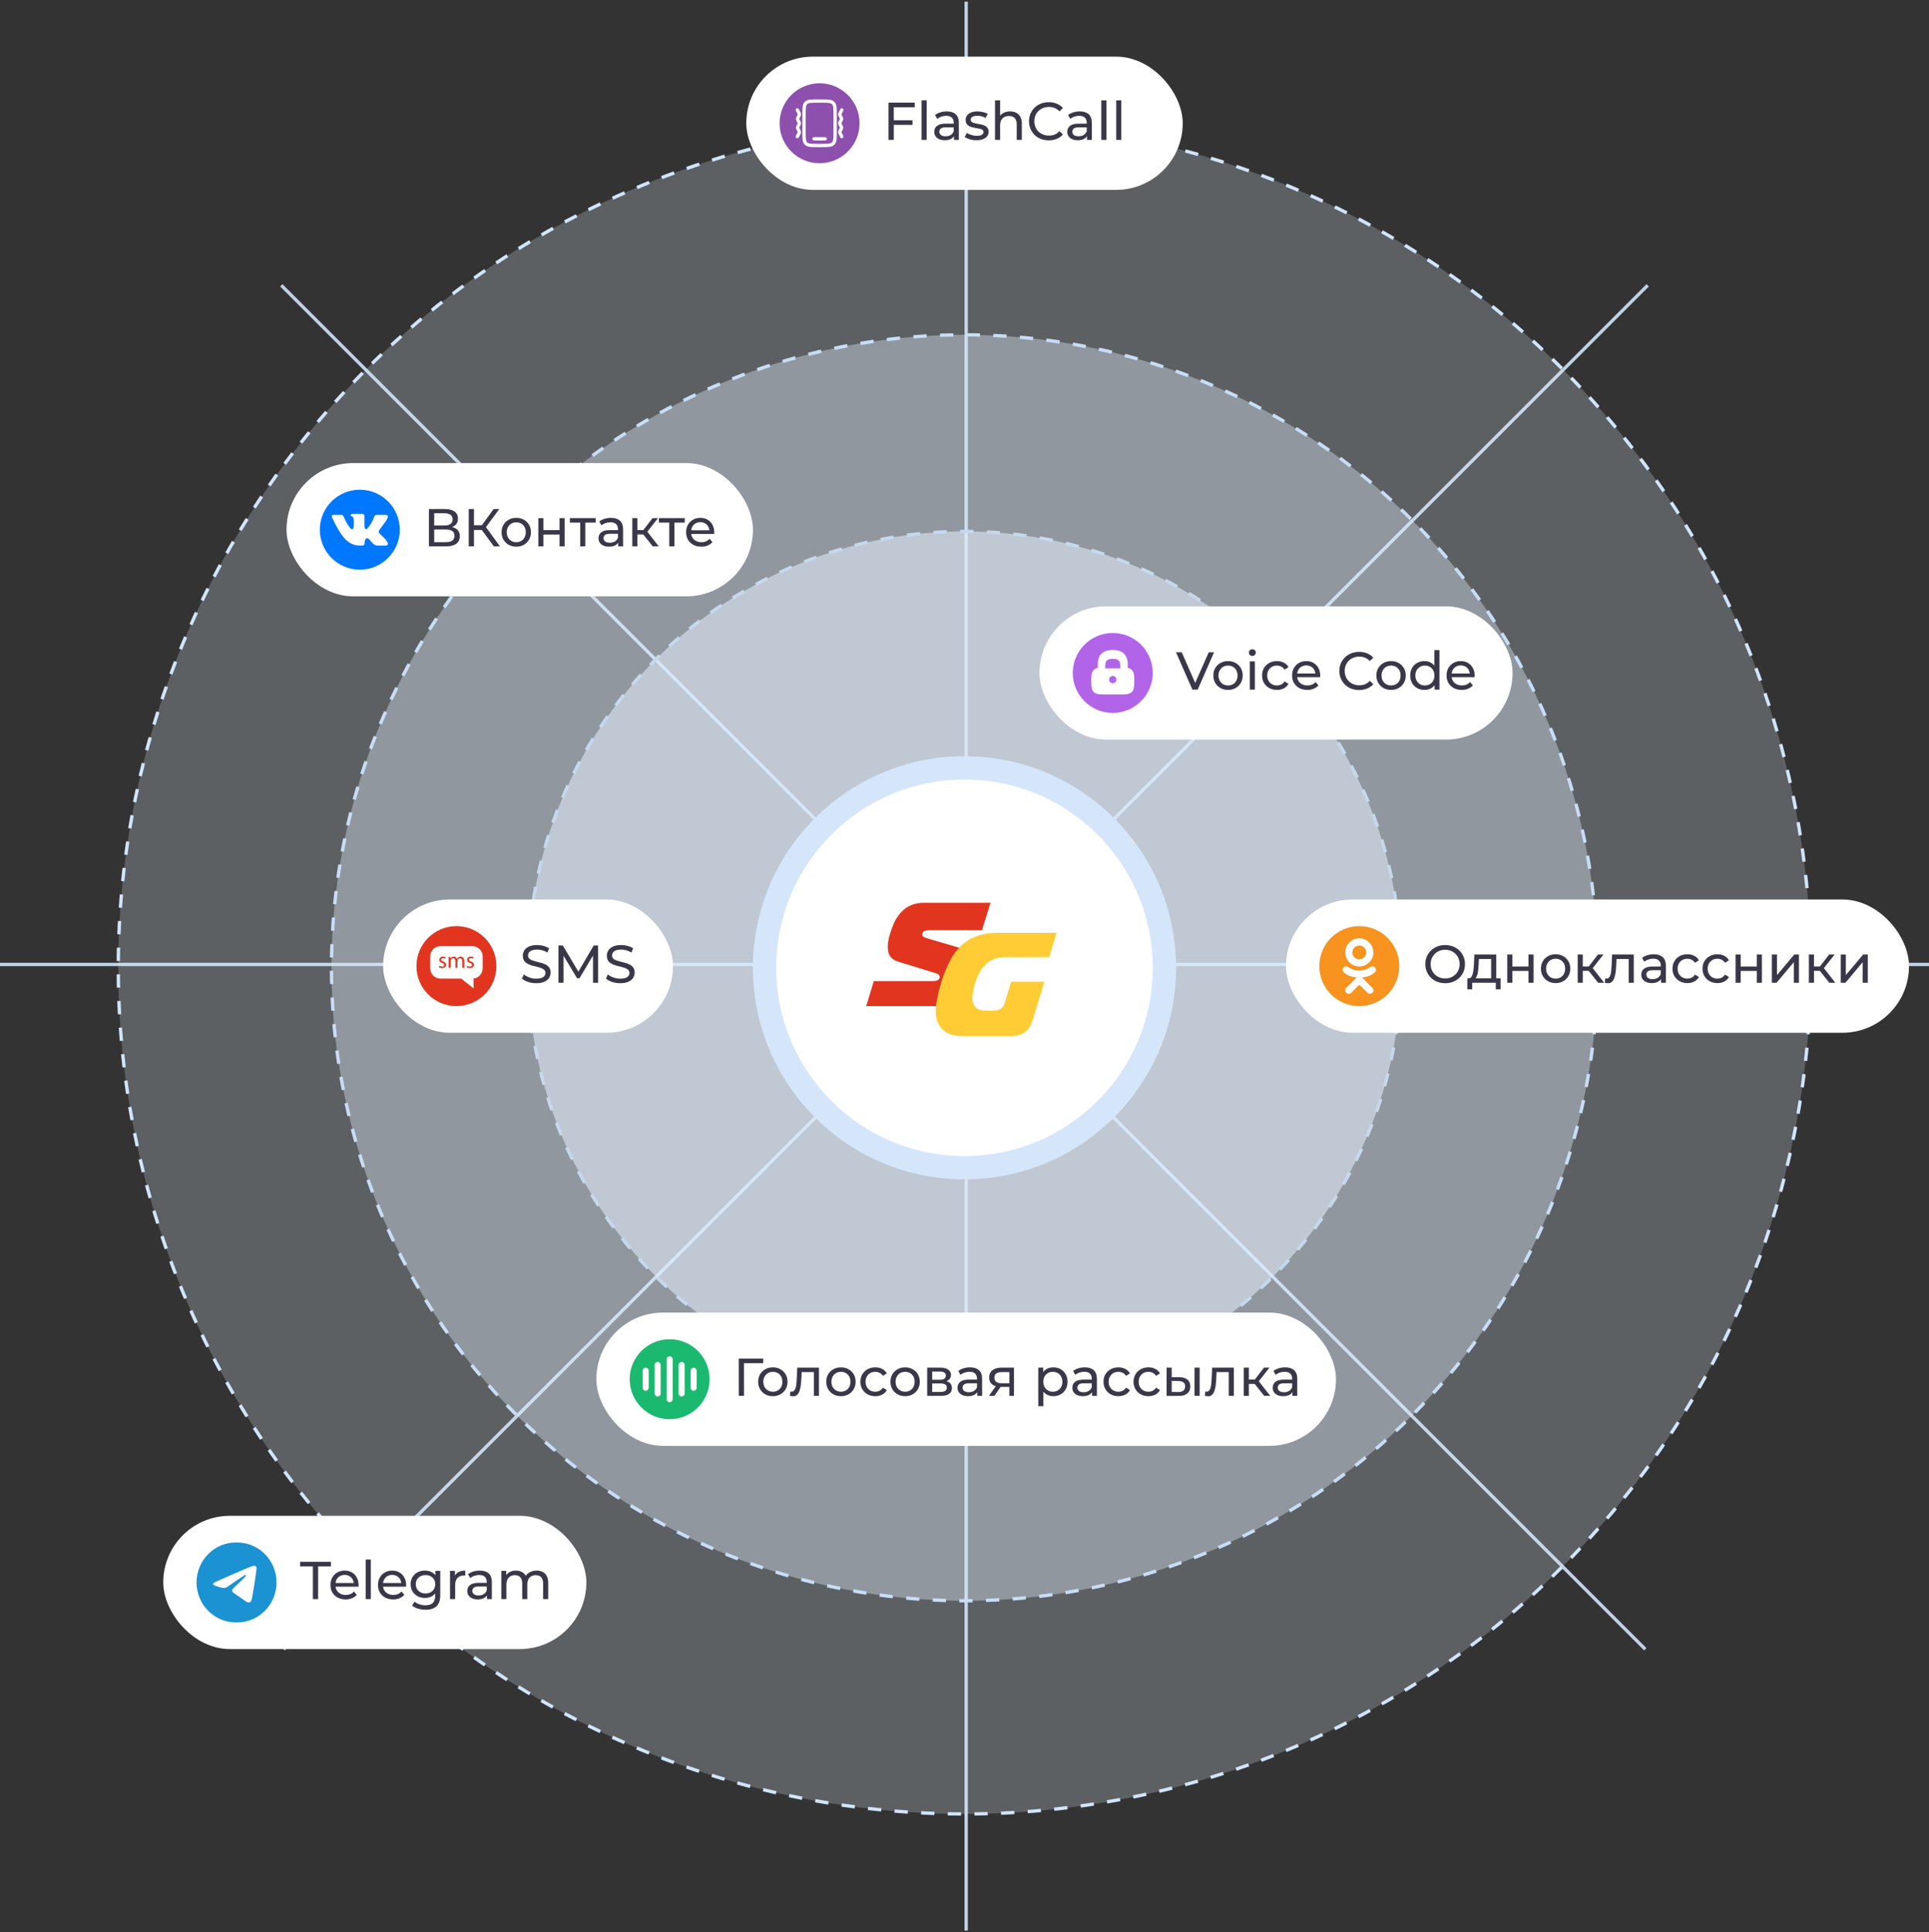 <svg width="579" height="580" viewBox="0 0 579 580" fill="none" xmlns="http://www.w3.org/2000/svg">
<rect x="0" y="0" width="579" height="580" fill="#333333" stroke="none"/>
<line y1="289.5" x2="579" y2="289.5" stroke="#BFD1E7"/>
<line x1="290" y1="0.5" x2="290" y2="579.5" stroke="#BFD1E7"/>
<line x1="494.561" y1="85.646" x2="85.146" y2="495.061" stroke="#BFD1E7"/>
<line x1="493.853" y1="495.061" x2="84.439" y2="85.646" stroke="#BFD1E7"/>
<circle cx="289.5" cy="290.5" r="254" fill="#DDE9F7" fill-opacity="0.25" stroke="#D1E5FD" stroke-dasharray="4 4"/>
<circle cx="289.5" cy="290.5" r="190" fill="#DDE9F7" fill-opacity="0.4" stroke="#C8DDF6" stroke-dasharray="4 4"/>
<circle cx="289.5" cy="290.5" r="131" fill="#DDE9F7" fill-opacity="0.6" stroke="#C7D8EC" stroke-dasharray="4 4"/>
<circle cx="289.5" cy="290.5" r="60" fill="white" stroke="#D6E6FA" stroke-width="7"/>
<path fill-rule="evenodd" clip-rule="evenodd" d="M260 302H281.762C283.822 302 286.07 301.424 287.71 300.15C289.887 298.546 291.158 296.145 291.907 293.608C292.445 291.952 292.91 290.088 292.491 288.363C291.973 286.23 290.39 285.157 288.35 284.609L278.928 281.849C278.372 281.71 277.871 281.517 277.371 281.296C276.871 281.076 276.677 280.717 276.871 280.22C276.871 279.981 277.079 279.654 277.288 279.53C277.982 279.235 278.507 279.226 279.261 279.226L294.742 279.226L297.299 271H277.149C272.826 271 269.97 273.491 268.255 277.239C267.332 279.567 266.241 282.47 266.504 284.996C266.699 286.998 267.777 288.156 269.7 288.695L280.484 292.007C281.319 292.266 282.252 292.483 282.013 293.553C281.702 294.376 280.79 294.492 280.012 294.492L262.279 294.491L260 302Z" fill="#E23520"/>
<path fill-rule="evenodd" clip-rule="evenodd" d="M313.467 294.68H303.504L301.562 301.072C300.722 303.921 297.98 303.335 295.652 303.335C292.429 303.335 291.53 301.044 291.965 298.244C292.264 296.261 292.781 294.426 293.654 292.615C295.193 289.33 297.803 287.326 301.45 287.326L314.931 287.326L317.154 280L299.17 280C296.325 280 293.25 280.654 290.783 282.093C288.492 283.519 286.493 285.768 285.267 288.175C283.218 292.024 281.81 296.651 281.074 300.959C280.574 304.174 280.804 307.425 283.55 309.557C284.76 310.491 286.646 311 289.123 311L303.701 310.999C304.835 310.999 306.175 310.718 307.163 310.151C308.582 309.366 309.432 307.778 309.949 306.304L313.467 294.68Z" fill="#FFCC35"/>
<rect x="179" y="394" width="222" height="40" rx="20" fill="white"/>
<g clip-path="url(#clip0_2527_3396)">
<path d="M201 402C194.376 402 189 407.376 189 414C189 420.624 194.376 426 201 426C207.624 426 213 420.624 213 414C213 407.376 207.624 402 201 402ZM194.7 416.568C194.7 417.06 194.292 417.468 193.8 417.468C193.308 417.468 192.9 417.06 192.9 416.568V411.432C192.9 410.94 193.308 410.532 193.8 410.532C194.292 410.532 194.7 410.94 194.7 411.432V416.568ZM198.3 418.284C198.3 418.776 197.892 419.184 197.4 419.184C196.908 419.184 196.5 418.776 196.5 418.284V409.716C196.5 409.224 196.908 408.816 197.4 408.816C197.892 408.816 198.3 409.224 198.3 409.716V418.284ZM201.9 420C201.9 420.492 201.492 420.9 201 420.9C200.508 420.9 200.1 420.492 200.1 420V408C200.1 407.508 200.508 407.1 201 407.1C201.492 407.1 201.9 407.508 201.9 408V420ZM205.5 418.284C205.5 418.776 205.092 419.184 204.6 419.184C204.108 419.184 203.7 418.776 203.7 418.284V409.716C203.7 409.224 204.108 408.816 204.6 408.816C205.092 408.816 205.5 409.224 205.5 409.716V418.284ZM209.1 416.568C209.1 417.06 208.692 417.468 208.2 417.468C207.708 417.468 207.3 417.06 207.3 416.568V411.432C207.3 410.94 207.708 410.532 208.2 410.532C208.692 410.532 209.1 410.94 209.1 411.432V416.568Z" fill="#1BB96F"/>
</g>
<path d="M221.744 419V407.8H229.088L229.072 409.192H222.928L223.312 408.792L223.328 419H221.744ZM231.979 419.096C231.126 419.096 230.369 418.909 229.707 418.536C229.046 418.163 228.523 417.651 228.139 417C227.755 416.339 227.563 415.592 227.563 414.76C227.563 413.917 227.755 413.171 228.139 412.52C228.523 411.869 229.046 411.363 229.707 411C230.369 410.627 231.126 410.44 231.979 410.44C232.822 410.44 233.574 410.627 234.235 411C234.907 411.363 235.43 411.869 235.803 412.52C236.187 413.16 236.379 413.907 236.379 414.76C236.379 415.603 236.187 416.349 235.803 417C235.43 417.651 234.907 418.163 234.235 418.536C233.574 418.909 232.822 419.096 231.979 419.096ZM231.979 417.752C232.523 417.752 233.009 417.629 233.435 417.384C233.873 417.139 234.214 416.792 234.459 416.344C234.705 415.885 234.827 415.357 234.827 414.76C234.827 414.152 234.705 413.629 234.459 413.192C234.214 412.744 233.873 412.397 233.435 412.152C233.009 411.907 232.523 411.784 231.979 411.784C231.435 411.784 230.95 411.907 230.523 412.152C230.097 412.397 229.755 412.744 229.499 413.192C229.243 413.629 229.115 414.152 229.115 414.76C229.115 415.357 229.243 415.885 229.499 416.344C229.755 416.792 230.097 417.139 230.523 417.384C230.95 417.629 231.435 417.752 231.979 417.752ZM237.127 418.984L237.223 417.688C237.298 417.699 237.367 417.709 237.431 417.72C237.495 417.731 237.554 417.736 237.607 417.736C237.948 417.736 238.215 417.619 238.407 417.384C238.61 417.149 238.759 416.84 238.855 416.456C238.951 416.061 239.02 415.619 239.063 415.128C239.106 414.637 239.138 414.147 239.159 413.656L239.303 410.52H245.815V419H244.279V411.416L244.647 411.864H240.295L240.647 411.4L240.535 413.752C240.503 414.499 240.444 415.197 240.359 415.848C240.274 416.499 240.14 417.069 239.959 417.56C239.788 418.051 239.548 418.435 239.239 418.712C238.94 418.989 238.551 419.128 238.071 419.128C237.932 419.128 237.783 419.112 237.623 419.08C237.474 419.059 237.308 419.027 237.127 418.984ZM252.417 419.096C251.564 419.096 250.806 418.909 250.145 418.536C249.484 418.163 248.961 417.651 248.577 417C248.193 416.339 248.001 415.592 248.001 414.76C248.001 413.917 248.193 413.171 248.577 412.52C248.961 411.869 249.484 411.363 250.145 411C250.806 410.627 251.564 410.44 252.417 410.44C253.26 410.44 254.012 410.627 254.673 411C255.345 411.363 255.868 411.869 256.241 412.52C256.625 413.16 256.817 413.907 256.817 414.76C256.817 415.603 256.625 416.349 256.241 417C255.868 417.651 255.345 418.163 254.673 418.536C254.012 418.909 253.26 419.096 252.417 419.096ZM252.417 417.752C252.961 417.752 253.446 417.629 253.873 417.384C254.31 417.139 254.652 416.792 254.897 416.344C255.142 415.885 255.265 415.357 255.265 414.76C255.265 414.152 255.142 413.629 254.897 413.192C254.652 412.744 254.31 412.397 253.873 412.152C253.446 411.907 252.961 411.784 252.417 411.784C251.873 411.784 251.388 411.907 250.961 412.152C250.534 412.397 250.193 412.744 249.937 413.192C249.681 413.629 249.553 414.152 249.553 414.76C249.553 415.357 249.681 415.885 249.937 416.344C250.193 416.792 250.534 417.139 250.961 417.384C251.388 417.629 251.873 417.752 252.417 417.752ZM262.731 419.096C261.867 419.096 261.094 418.909 260.411 418.536C259.739 418.163 259.211 417.651 258.827 417C258.443 416.349 258.251 415.603 258.251 414.76C258.251 413.917 258.443 413.171 258.827 412.52C259.211 411.869 259.739 411.363 260.411 411C261.094 410.627 261.867 410.44 262.731 410.44C263.499 410.44 264.182 410.595 264.779 410.904C265.387 411.203 265.856 411.651 266.187 412.248L265.019 413C264.742 412.584 264.4 412.28 263.995 412.088C263.6 411.885 263.174 411.784 262.715 411.784C262.16 411.784 261.664 411.907 261.227 412.152C260.79 412.397 260.443 412.744 260.187 413.192C259.931 413.629 259.803 414.152 259.803 414.76C259.803 415.368 259.931 415.896 260.187 416.344C260.443 416.792 260.79 417.139 261.227 417.384C261.664 417.629 262.16 417.752 262.715 417.752C263.174 417.752 263.6 417.656 263.995 417.464C264.4 417.261 264.742 416.952 265.019 416.536L266.187 417.272C265.856 417.859 265.387 418.312 264.779 418.632C264.182 418.941 263.499 419.096 262.731 419.096ZM271.683 419.096C270.829 419.096 270.072 418.909 269.411 418.536C268.749 418.163 268.227 417.651 267.843 417C267.459 416.339 267.267 415.592 267.267 414.76C267.267 413.917 267.459 413.171 267.843 412.52C268.227 411.869 268.749 411.363 269.411 411C270.072 410.627 270.829 410.44 271.683 410.44C272.525 410.44 273.277 410.627 273.939 411C274.611 411.363 275.133 411.869 275.507 412.52C275.891 413.16 276.083 413.907 276.083 414.76C276.083 415.603 275.891 416.349 275.507 417C275.133 417.651 274.611 418.163 273.939 418.536C273.277 418.909 272.525 419.096 271.683 419.096ZM271.683 417.752C272.227 417.752 272.712 417.629 273.139 417.384C273.576 417.139 273.917 416.792 274.163 416.344C274.408 415.885 274.531 415.357 274.531 414.76C274.531 414.152 274.408 413.629 274.163 413.192C273.917 412.744 273.576 412.397 273.139 412.152C272.712 411.907 272.227 411.784 271.683 411.784C271.139 411.784 270.653 411.907 270.227 412.152C269.8 412.397 269.459 412.744 269.203 413.192C268.947 413.629 268.819 414.152 268.819 414.76C268.819 415.357 268.947 415.885 269.203 416.344C269.459 416.792 269.8 417.139 270.227 417.384C270.653 417.629 271.139 417.752 271.683 417.752ZM278.301 419V410.52H282.237C283.229 410.52 284.007 410.712 284.573 411.096C285.149 411.469 285.437 412.003 285.437 412.696C285.437 413.389 285.165 413.928 284.621 414.312C284.087 414.685 283.378 414.872 282.493 414.872L282.733 414.456C283.746 414.456 284.498 414.643 284.989 415.016C285.479 415.389 285.725 415.939 285.725 416.664C285.725 417.4 285.447 417.976 284.892 418.392C284.349 418.797 283.511 419 282.381 419H278.301ZM279.805 417.816H282.269C282.909 417.816 283.389 417.72 283.709 417.528C284.029 417.325 284.189 417.005 284.189 416.568C284.189 416.12 284.039 415.795 283.741 415.592C283.453 415.379 282.994 415.272 282.365 415.272H279.805V417.816ZM279.805 414.168H282.109C282.695 414.168 283.138 414.061 283.437 413.848C283.746 413.624 283.901 413.315 283.901 412.92C283.901 412.515 283.746 412.211 283.437 412.008C283.138 411.805 282.695 411.704 282.109 411.704H279.805V414.168ZM293.329 419V417.208L293.249 416.872V413.816C293.249 413.165 293.057 412.664 292.673 412.312C292.299 411.949 291.734 411.768 290.977 411.768C290.475 411.768 289.985 411.853 289.505 412.024C289.025 412.184 288.619 412.403 288.289 412.68L287.649 411.528C288.086 411.176 288.609 410.909 289.217 410.728C289.835 410.536 290.481 410.44 291.153 410.44C292.315 410.44 293.211 410.723 293.841 411.288C294.47 411.853 294.785 412.717 294.785 413.88V419H293.329ZM290.545 419.096C289.915 419.096 289.361 418.989 288.881 418.776C288.411 418.563 288.049 418.269 287.793 417.896C287.537 417.512 287.409 417.08 287.409 416.6C287.409 416.141 287.515 415.725 287.729 415.352C287.953 414.979 288.31 414.68 288.801 414.456C289.302 414.232 289.974 414.12 290.817 414.12H293.505V415.224H290.881C290.113 415.224 289.595 415.352 289.329 415.608C289.062 415.864 288.929 416.173 288.929 416.536C288.929 416.952 289.094 417.288 289.425 417.544C289.755 417.789 290.214 417.912 290.801 417.912C291.377 417.912 291.878 417.784 292.305 417.528C292.742 417.272 293.057 416.899 293.249 416.408L293.553 417.464C293.35 417.965 292.993 418.365 292.481 418.664C291.969 418.952 291.323 419.096 290.545 419.096ZM302.975 419V416.024L303.215 416.312H300.511C299.38 416.312 298.495 416.072 297.855 415.592C297.225 415.112 296.911 414.413 296.911 413.496C296.911 412.515 297.247 411.773 297.919 411.272C298.601 410.771 299.508 410.52 300.639 410.52H304.351V419H302.975ZM296.831 419L299.135 415.752H300.719L298.479 419H296.831ZM302.975 415.544V411.432L303.215 411.864H300.687C299.983 411.864 299.439 411.997 299.055 412.264C298.671 412.52 298.479 412.947 298.479 413.544C298.479 414.653 299.193 415.208 300.623 415.208H303.215L302.975 415.544ZM316.14 419.096C315.436 419.096 314.791 418.936 314.204 418.616C313.628 418.285 313.164 417.8 312.812 417.16C312.471 416.52 312.3 415.72 312.3 414.76C312.3 413.8 312.466 413 312.796 412.36C313.138 411.72 313.596 411.24 314.172 410.92C314.759 410.6 315.415 410.44 316.14 410.44C316.972 410.44 317.708 410.621 318.348 410.984C318.988 411.347 319.495 411.853 319.868 412.504C320.242 413.144 320.428 413.896 320.428 414.76C320.428 415.624 320.242 416.381 319.868 417.032C319.495 417.683 318.988 418.189 318.348 418.552C317.708 418.915 316.972 419.096 316.14 419.096ZM311.644 422.104V410.52H313.116V412.808L313.02 414.776L313.18 416.744V422.104H311.644ZM316.012 417.752C316.556 417.752 317.042 417.629 317.468 417.384C317.906 417.139 318.247 416.792 318.492 416.344C318.748 415.885 318.876 415.357 318.876 414.76C318.876 414.152 318.748 413.629 318.492 413.192C318.247 412.744 317.906 412.397 317.468 412.152C317.042 411.907 316.556 411.784 316.012 411.784C315.479 411.784 314.994 411.907 314.556 412.152C314.13 412.397 313.788 412.744 313.532 413.192C313.287 413.629 313.164 414.152 313.164 414.76C313.164 415.357 313.287 415.885 313.532 416.344C313.788 416.792 314.13 417.139 314.556 417.384C314.994 417.629 315.479 417.752 316.012 417.752ZM327.782 419V417.208L327.702 416.872V413.816C327.702 413.165 327.51 412.664 327.126 412.312C326.752 411.949 326.187 411.768 325.43 411.768C324.928 411.768 324.438 411.853 323.958 412.024C323.478 412.184 323.072 412.403 322.742 412.68L322.102 411.528C322.539 411.176 323.062 410.909 323.67 410.728C324.288 410.536 324.934 410.44 325.606 410.44C326.768 410.44 327.664 410.723 328.294 411.288C328.923 411.853 329.238 412.717 329.238 413.88V419H327.782ZM324.998 419.096C324.368 419.096 323.814 418.989 323.334 418.776C322.864 418.563 322.502 418.269 322.246 417.896C321.99 417.512 321.862 417.08 321.862 416.6C321.862 416.141 321.968 415.725 322.182 415.352C322.406 414.979 322.763 414.68 323.254 414.456C323.755 414.232 324.427 414.12 325.27 414.12H327.958V415.224H325.334C324.566 415.224 324.048 415.352 323.782 415.608C323.515 415.864 323.382 416.173 323.382 416.536C323.382 416.952 323.547 417.288 323.878 417.544C324.208 417.789 324.667 417.912 325.254 417.912C325.83 417.912 326.331 417.784 326.758 417.528C327.195 417.272 327.51 416.899 327.702 416.408L328.006 417.464C327.803 417.965 327.446 418.365 326.934 418.664C326.422 418.952 325.776 419.096 324.998 419.096ZM335.7 419.096C334.836 419.096 334.062 418.909 333.38 418.536C332.708 418.163 332.18 417.651 331.796 417C331.412 416.349 331.22 415.603 331.22 414.76C331.22 413.917 331.412 413.171 331.796 412.52C332.18 411.869 332.708 411.363 333.38 411C334.062 410.627 334.836 410.44 335.7 410.44C336.468 410.44 337.15 410.595 337.748 410.904C338.356 411.203 338.825 411.651 339.156 412.248L337.988 413C337.71 412.584 337.369 412.28 336.964 412.088C336.569 411.885 336.142 411.784 335.684 411.784C335.129 411.784 334.633 411.907 334.196 412.152C333.758 412.397 333.412 412.744 333.156 413.192C332.9 413.629 332.772 414.152 332.772 414.76C332.772 415.368 332.9 415.896 333.156 416.344C333.412 416.792 333.758 417.139 334.196 417.384C334.633 417.629 335.129 417.752 335.684 417.752C336.142 417.752 336.569 417.656 336.964 417.464C337.369 417.261 337.71 416.952 337.988 416.536L339.156 417.272C338.825 417.859 338.356 418.312 337.748 418.632C337.15 418.941 336.468 419.096 335.7 419.096ZM344.715 419.096C343.851 419.096 343.078 418.909 342.395 418.536C341.723 418.163 341.195 417.651 340.811 417C340.427 416.349 340.235 415.603 340.235 414.76C340.235 413.917 340.427 413.171 340.811 412.52C341.195 411.869 341.723 411.363 342.395 411C343.078 410.627 343.851 410.44 344.715 410.44C345.483 410.44 346.166 410.595 346.763 410.904C347.371 411.203 347.841 411.651 348.171 412.248L347.003 413C346.726 412.584 346.385 412.28 345.979 412.088C345.585 411.885 345.158 411.784 344.699 411.784C344.145 411.784 343.649 411.907 343.211 412.152C342.774 412.397 342.427 412.744 342.171 413.192C341.915 413.629 341.787 414.152 341.787 414.76C341.787 415.368 341.915 415.896 342.171 416.344C342.427 416.792 342.774 417.139 343.211 417.384C343.649 417.629 344.145 417.752 344.699 417.752C345.158 417.752 345.585 417.656 345.979 417.464C346.385 417.261 346.726 416.952 347.003 416.536L348.171 417.272C347.841 417.859 347.371 418.312 346.763 418.632C346.166 418.941 345.483 419.096 344.715 419.096ZM358.544 419V410.52H360.08V419H358.544ZM353.984 413.4C355.061 413.411 355.877 413.656 356.432 414.136C356.997 414.616 357.28 415.293 357.28 416.168C357.28 417.085 356.971 417.795 356.352 418.296C355.744 418.787 354.869 419.027 353.728 419.016L350.16 419V410.52H351.696V413.384L353.984 413.4ZM353.616 417.848C354.299 417.859 354.821 417.72 355.184 417.432C355.547 417.144 355.728 416.717 355.728 416.152C355.728 415.597 355.547 415.192 355.184 414.936C354.832 414.68 354.309 414.547 353.616 414.536L351.696 414.504V417.832L353.616 417.848ZM361.658 418.984L361.754 417.688C361.829 417.699 361.898 417.709 361.962 417.72C362.026 417.731 362.085 417.736 362.138 417.736C362.479 417.736 362.746 417.619 362.938 417.384C363.141 417.149 363.29 416.84 363.386 416.456C363.482 416.061 363.551 415.619 363.594 415.128C363.637 414.637 363.669 414.147 363.69 413.656L363.834 410.52H370.346V419H368.81V411.416L369.178 411.864H364.826L365.178 411.4L365.066 413.752C365.034 414.499 364.975 415.197 364.89 415.848C364.805 416.499 364.671 417.069 364.49 417.56C364.319 418.051 364.079 418.435 363.77 418.712C363.471 418.989 363.082 419.128 362.602 419.128C362.463 419.128 362.314 419.112 362.154 419.08C362.005 419.059 361.839 419.027 361.658 418.984ZM379.46 419L376.18 414.872L377.444 414.104L381.268 419H379.46ZM373.316 419V410.52H374.852V419H373.316ZM374.388 415.416V414.104H377.188V415.416H374.388ZM377.572 414.936L376.148 414.744L379.396 410.52H381.044L377.572 414.936ZM387.922 419V417.208L387.842 416.872V413.816C387.842 413.165 387.65 412.664 387.266 412.312C386.893 411.949 386.328 411.768 385.57 411.768C385.069 411.768 384.578 411.853 384.098 412.024C383.618 412.184 383.213 412.403 382.882 412.68L382.242 411.528C382.68 411.176 383.202 410.909 383.81 410.728C384.429 410.536 385.074 410.44 385.746 410.44C386.909 410.44 387.805 410.723 388.434 411.288C389.064 411.853 389.378 412.717 389.378 413.88V419H387.922ZM385.138 419.096C384.509 419.096 383.954 418.989 383.474 418.776C383.005 418.563 382.642 418.269 382.386 417.896C382.13 417.512 382.002 417.08 382.002 416.6C382.002 416.141 382.109 415.725 382.322 415.352C382.546 414.979 382.904 414.68 383.394 414.456C383.896 414.232 384.568 414.12 385.41 414.12H388.098V415.224H385.474C384.706 415.224 384.189 415.352 383.922 415.608C383.656 415.864 383.522 416.173 383.522 416.536C383.522 416.952 383.688 417.288 384.018 417.544C384.349 417.789 384.808 417.912 385.394 417.912C385.97 417.912 386.472 417.784 386.898 417.528C387.336 417.272 387.65 416.899 387.842 416.408L388.146 417.464C387.944 417.965 387.586 418.365 387.074 418.664C386.562 418.952 385.917 419.096 385.138 419.096Z" fill="#3A3848"/>
<rect x="386" y="270" width="187" height="40" rx="20" fill="white"/>
<path d="M433.784 295.128C432.931 295.128 432.136 294.984 431.4 294.696C430.675 294.408 430.045 294.008 429.512 293.496C428.979 292.973 428.563 292.365 428.264 291.672C427.965 290.979 427.816 290.221 427.816 289.4C427.816 288.579 427.965 287.821 428.264 287.128C428.563 286.435 428.979 285.832 429.512 285.32C430.045 284.797 430.675 284.392 431.4 284.104C432.125 283.816 432.92 283.672 433.784 283.672C434.637 283.672 435.421 283.816 436.136 284.104C436.861 284.381 437.491 284.781 438.024 285.304C438.568 285.816 438.984 286.419 439.272 287.112C439.571 287.805 439.72 288.568 439.72 289.4C439.72 290.232 439.571 290.995 439.272 291.688C438.984 292.381 438.568 292.989 438.024 293.512C437.491 294.024 436.861 294.424 436.136 294.712C435.421 294.989 434.637 295.128 433.784 295.128ZM433.784 293.704C434.403 293.704 434.973 293.597 435.496 293.384C436.029 293.171 436.488 292.872 436.872 292.488C437.267 292.093 437.571 291.635 437.784 291.112C438.008 290.589 438.12 290.019 438.12 289.4C438.12 288.781 438.008 288.211 437.784 287.688C437.571 287.165 437.267 286.712 436.872 286.328C436.488 285.933 436.029 285.629 435.496 285.416C434.973 285.203 434.403 285.096 433.784 285.096C433.155 285.096 432.573 285.203 432.04 285.416C431.517 285.629 431.059 285.933 430.664 286.328C430.269 286.712 429.96 287.165 429.736 287.688C429.523 288.211 429.416 288.781 429.416 289.4C429.416 290.019 429.523 290.589 429.736 291.112C429.96 291.635 430.269 292.093 430.664 292.488C431.059 292.872 431.517 293.171 432.04 293.384C432.573 293.597 433.155 293.704 433.784 293.704ZM447.577 294.28V287.864H443.897L443.817 289.496C443.796 290.029 443.758 290.547 443.705 291.048C443.662 291.539 443.588 291.992 443.481 292.408C443.385 292.824 443.241 293.165 443.049 293.432C442.857 293.699 442.601 293.864 442.281 293.928L440.761 293.656C441.092 293.667 441.358 293.56 441.561 293.336C441.764 293.101 441.918 292.781 442.025 292.376C442.142 291.971 442.228 291.512 442.281 291C442.334 290.477 442.377 289.939 442.409 289.384L442.537 286.52H449.113V294.28H447.577ZM440.425 296.968V293.656H450.409V296.968H448.969V295H441.881V296.968H440.425ZM452.41 295V286.52H453.946V290.12H458.778V286.52H460.314V295H458.778V291.448H453.946V295H452.41ZM466.933 295.096C466.079 295.096 465.322 294.909 464.661 294.536C463.999 294.163 463.477 293.651 463.093 293C462.709 292.339 462.517 291.592 462.517 290.76C462.517 289.917 462.709 289.171 463.093 288.52C463.477 287.869 463.999 287.363 464.661 287C465.322 286.627 466.079 286.44 466.933 286.44C467.775 286.44 468.527 286.627 469.189 287C469.861 287.363 470.383 287.869 470.757 288.52C471.141 289.16 471.333 289.907 471.333 290.76C471.333 291.603 471.141 292.349 470.757 293C470.383 293.651 469.861 294.163 469.189 294.536C468.527 294.909 467.775 295.096 466.933 295.096ZM466.933 293.752C467.477 293.752 467.962 293.629 468.389 293.384C468.826 293.139 469.167 292.792 469.413 292.344C469.658 291.885 469.781 291.357 469.781 290.76C469.781 290.152 469.658 289.629 469.413 289.192C469.167 288.744 468.826 288.397 468.389 288.152C467.962 287.907 467.477 287.784 466.933 287.784C466.389 287.784 465.903 287.907 465.477 288.152C465.05 288.397 464.709 288.744 464.453 289.192C464.197 289.629 464.069 290.152 464.069 290.76C464.069 291.357 464.197 291.885 464.453 292.344C464.709 292.792 465.05 293.139 465.477 293.384C465.903 293.629 466.389 293.752 466.933 293.752ZM479.695 295L476.415 290.872L477.679 290.104L481.503 295H479.695ZM473.551 295V286.52H475.087V295H473.551ZM474.623 291.416V290.104H477.423V291.416H474.623ZM477.807 290.936L476.383 290.744L479.631 286.52H481.279L477.807 290.936ZM481.705 294.984L481.801 293.688C481.876 293.699 481.945 293.709 482.009 293.72C482.073 293.731 482.132 293.736 482.185 293.736C482.526 293.736 482.793 293.619 482.985 293.384C483.188 293.149 483.337 292.84 483.433 292.456C483.529 292.061 483.598 291.619 483.641 291.128C483.684 290.637 483.716 290.147 483.737 289.656L483.881 286.52H490.393V295H488.857V287.416L489.225 287.864H484.873L485.225 287.4L485.113 289.752C485.081 290.499 485.022 291.197 484.937 291.848C484.852 292.499 484.718 293.069 484.537 293.56C484.366 294.051 484.126 294.435 483.817 294.712C483.518 294.989 483.129 295.128 482.649 295.128C482.51 295.128 482.361 295.112 482.201 295.08C482.052 295.059 481.886 295.027 481.705 294.984ZM498.563 295V293.208L498.483 292.872V289.816C498.483 289.165 498.291 288.664 497.907 288.312C497.534 287.949 496.968 287.768 496.211 287.768C495.71 287.768 495.219 287.853 494.739 288.024C494.259 288.184 493.854 288.403 493.523 288.68L492.883 287.528C493.32 287.176 493.843 286.909 494.451 286.728C495.07 286.536 495.715 286.44 496.387 286.44C497.55 286.44 498.446 286.723 499.075 287.288C499.704 287.853 500.019 288.717 500.019 289.88V295H498.563ZM495.779 295.096C495.15 295.096 494.595 294.989 494.115 294.776C493.646 294.563 493.283 294.269 493.027 293.896C492.771 293.512 492.643 293.08 492.643 292.6C492.643 292.141 492.75 291.725 492.963 291.352C493.187 290.979 493.544 290.68 494.035 290.456C494.536 290.232 495.208 290.12 496.051 290.12H498.739V291.224H496.115C495.347 291.224 494.83 291.352 494.563 291.608C494.296 291.864 494.163 292.173 494.163 292.536C494.163 292.952 494.328 293.288 494.659 293.544C494.99 293.789 495.448 293.912 496.035 293.912C496.611 293.912 497.112 293.784 497.539 293.528C497.976 293.272 498.291 292.899 498.483 292.408L498.787 293.464C498.584 293.965 498.227 294.365 497.715 294.664C497.203 294.952 496.558 295.096 495.779 295.096ZM506.481 295.096C505.617 295.096 504.844 294.909 504.161 294.536C503.489 294.163 502.961 293.651 502.577 293C502.193 292.349 502.001 291.603 502.001 290.76C502.001 289.917 502.193 289.171 502.577 288.52C502.961 287.869 503.489 287.363 504.161 287C504.844 286.627 505.617 286.44 506.481 286.44C507.249 286.44 507.932 286.595 508.529 286.904C509.137 287.203 509.606 287.651 509.937 288.248L508.769 289C508.492 288.584 508.15 288.28 507.745 288.088C507.35 287.885 506.924 287.784 506.465 287.784C505.91 287.784 505.414 287.907 504.977 288.152C504.54 288.397 504.193 288.744 503.937 289.192C503.681 289.629 503.553 290.152 503.553 290.76C503.553 291.368 503.681 291.896 503.937 292.344C504.193 292.792 504.54 293.139 504.977 293.384C505.414 293.629 505.91 293.752 506.465 293.752C506.924 293.752 507.35 293.656 507.745 293.464C508.15 293.261 508.492 292.952 508.769 292.536L509.937 293.272C509.606 293.859 509.137 294.312 508.529 294.632C507.932 294.941 507.249 295.096 506.481 295.096ZM515.497 295.096C514.633 295.096 513.859 294.909 513.177 294.536C512.505 294.163 511.977 293.651 511.593 293C511.209 292.349 511.017 291.603 511.017 290.76C511.017 289.917 511.209 289.171 511.593 288.52C511.977 287.869 512.505 287.363 513.177 287C513.859 286.627 514.633 286.44 515.497 286.44C516.265 286.44 516.947 286.595 517.545 286.904C518.153 287.203 518.622 287.651 518.953 288.248L517.785 289C517.507 288.584 517.166 288.28 516.761 288.088C516.366 287.885 515.939 287.784 515.481 287.784C514.926 287.784 514.43 287.907 513.993 288.152C513.555 288.397 513.209 288.744 512.953 289.192C512.697 289.629 512.569 290.152 512.569 290.76C512.569 291.368 512.697 291.896 512.953 292.344C513.209 292.792 513.555 293.139 513.993 293.384C514.43 293.629 514.926 293.752 515.481 293.752C515.939 293.752 516.366 293.656 516.761 293.464C517.166 293.261 517.507 292.952 517.785 292.536L518.953 293.272C518.622 293.859 518.153 294.312 517.545 294.632C516.947 294.941 516.265 295.096 515.497 295.096ZM520.941 295V286.52H522.477V290.12H527.309V286.52H528.845V295H527.309V291.448H522.477V295H520.941ZM531.832 295V286.52H533.368V292.696L538.568 286.52H539.96V295H538.424V288.824L533.24 295H531.832ZM549.085 295L545.805 290.872L547.069 290.104L550.893 295H549.085ZM542.941 295V286.52H544.477V295H542.941ZM544.013 291.416V290.104H546.813V291.416H544.013ZM547.197 290.936L545.773 290.744L549.021 286.52H550.669L547.197 290.936ZM552.504 295V286.52H554.04V292.696L559.24 286.52H560.632V295H559.096V288.824L553.912 295H552.504Z" fill="#3A3848"/>
<g clip-path="url(#clip1_2527_3396)">
<path d="M408.011 287.945C409.157 287.941 410.069 287.021 410.065 285.873C410.061 284.724 409.146 283.81 408 283.809C406.844 283.807 405.921 284.738 405.93 285.898C405.938 287.042 406.861 287.95 408.011 287.945Z" fill="#F7931E"/>
<path d="M408 278C401.373 278 396 283.373 396 290C396 296.627 401.373 302 408 302C414.627 302 420 296.627 420 290C420 283.373 414.627 278 408 278ZM408.017 281.649C410.355 281.656 412.231 283.568 412.219 285.931C412.207 288.239 410.3 290.11 407.967 290.103C405.657 290.095 403.763 288.18 403.776 285.867C403.79 283.528 405.685 281.643 408.017 281.649ZM412.751 291.763C412.235 292.294 411.612 292.678 410.921 292.946C410.268 293.199 409.553 293.326 408.844 293.411C408.951 293.528 409.002 293.585 409.069 293.652C410.03 294.618 410.996 295.58 411.954 296.549C412.281 296.88 412.349 297.289 412.169 297.673C411.973 298.093 411.533 298.369 411.101 298.339C410.827 298.32 410.614 298.185 410.425 297.994C409.699 297.264 408.96 296.546 408.249 295.802C408.041 295.586 407.942 295.627 407.759 295.815C407.029 296.567 406.287 297.307 405.541 298.043C405.206 298.373 404.807 298.433 404.419 298.244C404.005 298.044 403.743 297.622 403.763 297.198C403.777 296.911 403.918 296.692 404.115 296.496C405.067 295.546 406.016 294.593 406.965 293.641C407.028 293.578 407.086 293.511 407.178 293.413C405.883 293.277 404.716 292.959 403.716 292.177C403.592 292.08 403.464 291.986 403.351 291.877C402.913 291.457 402.87 290.975 403.215 290.48C403.512 290.056 404.009 289.942 404.526 290.186C404.626 290.233 404.721 290.292 404.812 290.355C406.675 291.635 409.234 291.67 411.104 290.412C411.289 290.271 411.487 290.155 411.717 290.096C412.162 289.981 412.579 290.145 412.818 290.536C413.092 290.982 413.088 291.417 412.751 291.763Z" fill="#F7931E"/>
</g>
<rect x="312" y="182" width="142" height="40" rx="20" fill="white"/>
<path d="M357.912 207L352.984 195.8H354.712L359.24 206.136H358.248L362.808 195.8H364.408L359.496 207H357.912ZM368.604 207.096C367.75 207.096 366.993 206.909 366.332 206.536C365.67 206.163 365.148 205.651 364.764 205C364.38 204.339 364.188 203.592 364.188 202.76C364.188 201.917 364.38 201.171 364.764 200.52C365.148 199.869 365.67 199.363 366.332 199C366.993 198.627 367.75 198.44 368.604 198.44C369.446 198.44 370.198 198.627 370.86 199C371.532 199.363 372.054 199.869 372.428 200.52C372.812 201.16 373.004 201.907 373.004 202.76C373.004 203.603 372.812 204.349 372.428 205C372.054 205.651 371.532 206.163 370.86 206.536C370.198 206.909 369.446 207.096 368.604 207.096ZM368.604 205.752C369.148 205.752 369.633 205.629 370.06 205.384C370.497 205.139 370.838 204.792 371.084 204.344C371.329 203.885 371.452 203.357 371.452 202.76C371.452 202.152 371.329 201.629 371.084 201.192C370.838 200.744 370.497 200.397 370.06 200.152C369.633 199.907 369.148 199.784 368.604 199.784C368.06 199.784 367.574 199.907 367.148 200.152C366.721 200.397 366.38 200.744 366.124 201.192C365.868 201.629 365.74 202.152 365.74 202.76C365.74 203.357 365.868 203.885 366.124 204.344C366.38 204.792 366.721 205.139 367.148 205.384C367.574 205.629 368.06 205.752 368.604 205.752ZM375.128 207V198.52H376.664V207H375.128ZM375.896 196.888C375.597 196.888 375.347 196.792 375.144 196.6C374.952 196.408 374.856 196.173 374.856 195.896C374.856 195.608 374.952 195.368 375.144 195.176C375.347 194.984 375.597 194.888 375.896 194.888C376.195 194.888 376.44 194.984 376.632 195.176C376.835 195.357 376.936 195.587 376.936 195.864C376.936 196.152 376.84 196.397 376.648 196.6C376.456 196.792 376.205 196.888 375.896 196.888ZM383.293 207.096C382.429 207.096 381.655 206.909 380.973 206.536C380.301 206.163 379.773 205.651 379.389 205C379.005 204.349 378.813 203.603 378.813 202.76C378.813 201.917 379.005 201.171 379.389 200.52C379.773 199.869 380.301 199.363 380.973 199C381.655 198.627 382.429 198.44 383.293 198.44C384.061 198.44 384.743 198.595 385.341 198.904C385.949 199.203 386.418 199.651 386.749 200.248L385.581 201C385.303 200.584 384.962 200.28 384.557 200.088C384.162 199.885 383.735 199.784 383.277 199.784C382.722 199.784 382.226 199.907 381.789 200.152C381.351 200.397 381.005 200.744 380.749 201.192C380.493 201.629 380.365 202.152 380.365 202.76C380.365 203.368 380.493 203.896 380.749 204.344C381.005 204.792 381.351 205.139 381.789 205.384C382.226 205.629 382.722 205.752 383.277 205.752C383.735 205.752 384.162 205.656 384.557 205.464C384.962 205.261 385.303 204.952 385.581 204.536L386.749 205.272C386.418 205.859 385.949 206.312 385.341 206.632C384.743 206.941 384.061 207.096 383.293 207.096ZM392.388 207.096C391.482 207.096 390.682 206.909 389.988 206.536C389.306 206.163 388.772 205.651 388.388 205C388.015 204.349 387.828 203.603 387.828 202.76C387.828 201.917 388.01 201.171 388.372 200.52C388.746 199.869 389.252 199.363 389.892 199C390.543 198.627 391.274 198.44 392.084 198.44C392.906 198.44 393.631 198.621 394.26 198.984C394.89 199.347 395.38 199.859 395.732 200.52C396.095 201.171 396.276 201.933 396.276 202.808C396.276 202.872 396.271 202.947 396.26 203.032C396.26 203.117 396.255 203.197 396.244 203.272H389.028V202.168H395.444L394.82 202.552C394.831 202.008 394.719 201.523 394.484 201.096C394.25 200.669 393.924 200.339 393.508 200.104C393.103 199.859 392.628 199.736 392.084 199.736C391.551 199.736 391.076 199.859 390.66 200.104C390.244 200.339 389.919 200.675 389.684 201.112C389.45 201.539 389.332 202.029 389.332 202.584V202.84C389.332 203.405 389.46 203.912 389.716 204.36C389.983 204.797 390.351 205.139 390.82 205.384C391.29 205.629 391.828 205.752 392.436 205.752C392.938 205.752 393.391 205.667 393.796 205.496C394.212 205.325 394.575 205.069 394.884 204.728L395.732 205.72C395.348 206.168 394.868 206.509 394.292 206.744C393.727 206.979 393.092 207.096 392.388 207.096ZM407.938 207.128C407.085 207.128 406.295 206.989 405.57 206.712C404.855 206.424 404.231 206.024 403.698 205.512C403.175 204.989 402.765 204.381 402.466 203.688C402.167 202.995 402.018 202.232 402.018 201.4C402.018 200.568 402.167 199.805 402.466 199.112C402.765 198.419 403.181 197.816 403.714 197.304C404.247 196.781 404.871 196.381 405.586 196.104C406.311 195.816 407.101 195.672 407.954 195.672C408.818 195.672 409.613 195.821 410.338 196.12C411.074 196.408 411.698 196.84 412.21 197.416L411.17 198.424C410.743 197.976 410.263 197.645 409.73 197.432C409.197 197.208 408.626 197.096 408.018 197.096C407.389 197.096 406.802 197.203 406.258 197.416C405.725 197.629 405.261 197.928 404.866 198.312C404.471 198.696 404.162 199.155 403.938 199.688C403.725 200.211 403.618 200.781 403.618 201.4C403.618 202.019 403.725 202.595 403.938 203.128C404.162 203.651 404.471 204.104 404.866 204.488C405.261 204.872 405.725 205.171 406.258 205.384C406.802 205.597 407.389 205.704 408.018 205.704C408.626 205.704 409.197 205.597 409.73 205.384C410.263 205.16 410.743 204.819 411.17 204.36L412.21 205.368C411.698 205.944 411.074 206.381 410.338 206.68C409.613 206.979 408.813 207.128 407.938 207.128ZM417.541 207.096C416.688 207.096 415.93 206.909 415.269 206.536C414.608 206.163 414.085 205.651 413.701 205C413.317 204.339 413.125 203.592 413.125 202.76C413.125 201.917 413.317 201.171 413.701 200.52C414.085 199.869 414.608 199.363 415.269 199C415.93 198.627 416.688 198.44 417.541 198.44C418.384 198.44 419.136 198.627 419.797 199C420.469 199.363 420.992 199.869 421.365 200.52C421.749 201.16 421.941 201.907 421.941 202.76C421.941 203.603 421.749 204.349 421.365 205C420.992 205.651 420.469 206.163 419.797 206.536C419.136 206.909 418.384 207.096 417.541 207.096ZM417.541 205.752C418.085 205.752 418.57 205.629 418.997 205.384C419.434 205.139 419.776 204.792 420.021 204.344C420.266 203.885 420.389 203.357 420.389 202.76C420.389 202.152 420.266 201.629 420.021 201.192C419.776 200.744 419.434 200.397 418.997 200.152C418.57 199.907 418.085 199.784 417.541 199.784C416.997 199.784 416.512 199.907 416.085 200.152C415.658 200.397 415.317 200.744 415.061 201.192C414.805 201.629 414.677 202.152 414.677 202.76C414.677 203.357 414.805 203.885 415.061 204.344C415.317 204.792 415.658 205.139 416.085 205.384C416.512 205.629 416.997 205.752 417.541 205.752ZM427.569 207.096C426.748 207.096 426.012 206.915 425.361 206.552C424.721 206.189 424.215 205.683 423.841 205.032C423.468 204.381 423.281 203.624 423.281 202.76C423.281 201.896 423.468 201.144 423.841 200.504C424.215 199.853 424.721 199.347 425.361 198.984C426.012 198.621 426.748 198.44 427.569 198.44C428.284 198.44 428.929 198.6 429.505 198.92C430.081 199.24 430.54 199.72 430.881 200.36C431.233 201 431.409 201.8 431.409 202.76C431.409 203.72 431.239 204.52 430.897 205.16C430.567 205.8 430.113 206.285 429.537 206.616C428.961 206.936 428.305 207.096 427.569 207.096ZM427.697 205.752C428.231 205.752 428.711 205.629 429.137 205.384C429.575 205.139 429.916 204.792 430.161 204.344C430.417 203.885 430.545 203.357 430.545 202.76C430.545 202.152 430.417 201.629 430.161 201.192C429.916 200.744 429.575 200.397 429.137 200.152C428.711 199.907 428.231 199.784 427.697 199.784C427.153 199.784 426.668 199.907 426.241 200.152C425.815 200.397 425.473 200.744 425.217 201.192C424.961 201.629 424.833 202.152 424.833 202.76C424.833 203.357 424.961 203.885 425.217 204.344C425.473 204.792 425.815 205.139 426.241 205.384C426.668 205.629 427.153 205.752 427.697 205.752ZM430.593 207V204.712L430.689 202.744L430.529 200.776V195.128H432.065V207H430.593ZM438.748 207.096C437.841 207.096 437.041 206.909 436.348 206.536C435.665 206.163 435.132 205.651 434.748 205C434.374 204.349 434.188 203.603 434.188 202.76C434.188 201.917 434.369 201.171 434.732 200.52C435.105 199.869 435.612 199.363 436.252 199C436.902 198.627 437.633 198.44 438.444 198.44C439.265 198.44 439.99 198.621 440.62 198.984C441.249 199.347 441.74 199.859 442.092 200.52C442.454 201.171 442.636 201.933 442.636 202.808C442.636 202.872 442.63 202.947 442.62 203.032C442.62 203.117 442.614 203.197 442.604 203.272H435.388V202.168H441.804L441.18 202.552C441.19 202.008 441.078 201.523 440.844 201.096C440.609 200.669 440.284 200.339 439.868 200.104C439.462 199.859 438.988 199.736 438.444 199.736C437.91 199.736 437.436 199.859 437.02 200.104C436.604 200.339 436.278 200.675 436.044 201.112C435.809 201.539 435.692 202.029 435.692 202.584V202.84C435.692 203.405 435.82 203.912 436.076 204.36C436.342 204.797 436.71 205.139 437.18 205.384C437.649 205.629 438.188 205.752 438.796 205.752C439.297 205.752 439.75 205.667 440.156 205.496C440.572 205.325 440.934 205.069 441.244 204.728L442.092 205.72C441.708 206.168 441.228 206.509 440.652 206.744C440.086 206.979 439.452 207.096 438.748 207.096Z" fill="#3A3848"/>
<g clip-path="url(#clip2_2527_3396)">
<path d="M334 197.75C332.11 197.75 331.75 198.54 331.75 200V200.62H336.25V200C336.25 198.54 335.89 197.75 334 197.75Z" fill="#B264E9"/>
<path d="M333.998 205.098C334.606 205.098 335.098 204.606 335.098 203.998C335.098 203.391 334.606 202.898 333.998 202.898C333.391 202.898 332.898 203.391 332.898 203.998C332.898 204.606 333.391 205.098 333.998 205.098Z" fill="#B264E9"/>
<path d="M334 190C327.376 190 322 195.376 322 202C322 208.624 327.376 214 334 214C340.624 214 346 208.624 346 202C346 195.376 340.624 190 334 190ZM340.456 205C340.456 207.64 339.64 208.456 337 208.456H331C328.36 208.456 327.544 207.64 327.544 205V203.8C327.544 201.748 328.036 200.8 329.5 200.476V199.6C329.5 198.484 329.5 195.1 334 195.1C338.5 195.1 338.5 198.484 338.5 199.6V200.476C339.964 200.8 340.456 201.748 340.456 203.8V205Z" fill="#B264E9"/>
</g>
<rect x="86" y="139" width="140" height="40" rx="20" fill="white"/>
<path d="M128.744 164V152.8H133.56C134.776 152.8 135.731 153.045 136.424 153.536C137.117 154.027 137.464 154.741 137.464 155.68C137.464 156.597 137.133 157.301 136.472 157.792C135.811 158.272 134.941 158.512 133.864 158.512L134.152 158.032C135.4 158.032 136.355 158.283 137.016 158.784C137.688 159.275 138.024 159.995 138.024 160.944C138.024 161.904 137.672 162.656 136.968 163.2C136.275 163.733 135.24 164 133.864 164H128.744ZM130.328 162.736H133.832C134.685 162.736 135.325 162.581 135.752 162.272C136.189 161.952 136.408 161.467 136.408 160.816C136.408 160.165 136.189 159.691 135.752 159.392C135.325 159.093 134.685 158.944 133.832 158.944H130.328V162.736ZM130.328 157.728H133.448C134.227 157.728 134.819 157.573 135.224 157.264C135.64 156.955 135.848 156.501 135.848 155.904C135.848 155.296 135.64 154.837 135.224 154.528C134.819 154.219 134.227 154.064 133.448 154.064H130.328V157.728ZM148.233 164L144.169 158.48L145.465 157.68L150.057 164H148.233ZM140.697 164V152.8H142.265V164H140.697ZM141.785 159.072V157.664H145.417V159.072H141.785ZM145.609 158.576L144.137 158.352L148.153 152.8H149.865L145.609 158.576ZM154.964 164.096C154.11 164.096 153.353 163.909 152.692 163.536C152.03 163.163 151.508 162.651 151.124 162C150.74 161.339 150.548 160.592 150.548 159.76C150.548 158.917 150.74 158.171 151.124 157.52C151.508 156.869 152.03 156.363 152.692 156C153.353 155.627 154.11 155.44 154.964 155.44C155.806 155.44 156.558 155.627 157.22 156C157.892 156.363 158.414 156.869 158.788 157.52C159.172 158.16 159.364 158.907 159.364 159.76C159.364 160.603 159.172 161.349 158.788 162C158.414 162.651 157.892 163.163 157.22 163.536C156.558 163.909 155.806 164.096 154.964 164.096ZM154.964 162.752C155.508 162.752 155.993 162.629 156.42 162.384C156.857 162.139 157.198 161.792 157.444 161.344C157.689 160.885 157.812 160.357 157.812 159.76C157.812 159.152 157.689 158.629 157.444 158.192C157.198 157.744 156.857 157.397 156.42 157.152C155.993 156.907 155.508 156.784 154.964 156.784C154.42 156.784 153.934 156.907 153.508 157.152C153.081 157.397 152.74 157.744 152.484 158.192C152.228 158.629 152.1 159.152 152.1 159.76C152.1 160.357 152.228 160.885 152.484 161.344C152.74 161.792 153.081 162.139 153.508 162.384C153.934 162.629 154.42 162.752 154.964 162.752ZM161.582 164V155.52H163.118V159.12H167.95V155.52H169.486V164H167.95V160.448H163.118V164H161.582ZM174.152 164V156.464L174.536 156.864H171.048V155.52H178.792V156.864H175.32L175.688 156.464V164H174.152ZM185.563 164V162.208L185.483 161.872V158.816C185.483 158.165 185.291 157.664 184.907 157.312C184.534 156.949 183.968 156.768 183.211 156.768C182.71 156.768 182.219 156.853 181.739 157.024C181.259 157.184 180.854 157.403 180.523 157.68L179.883 156.528C180.32 156.176 180.843 155.909 181.451 155.728C182.07 155.536 182.715 155.44 183.387 155.44C184.55 155.44 185.446 155.723 186.075 156.288C186.704 156.853 187.019 157.717 187.019 158.88V164H185.563ZM182.779 164.096C182.15 164.096 181.595 163.989 181.115 163.776C180.646 163.563 180.283 163.269 180.027 162.896C179.771 162.512 179.643 162.08 179.643 161.6C179.643 161.141 179.75 160.725 179.963 160.352C180.187 159.979 180.544 159.68 181.035 159.456C181.536 159.232 182.208 159.12 183.051 159.12H185.739V160.224H183.115C182.347 160.224 181.83 160.352 181.563 160.608C181.296 160.864 181.163 161.173 181.163 161.536C181.163 161.952 181.328 162.288 181.659 162.544C181.99 162.789 182.448 162.912 183.035 162.912C183.611 162.912 184.112 162.784 184.539 162.528C184.976 162.272 185.291 161.899 185.483 161.408L185.787 162.464C185.584 162.965 185.227 163.365 184.715 163.664C184.203 163.952 183.558 164.096 182.779 164.096ZM195.929 164L192.649 159.872L193.913 159.104L197.737 164H195.929ZM189.785 164V155.52H191.321V164H189.785ZM190.857 160.416V159.104H193.657V160.416H190.857ZM194.041 159.936L192.617 159.744L195.865 155.52H197.513L194.041 159.936ZM200.887 164V156.464L201.271 156.864H197.783V155.52H205.527V156.864H202.055L202.423 156.464V164H200.887ZM210.498 164.096C209.592 164.096 208.792 163.909 208.098 163.536C207.416 163.163 206.882 162.651 206.498 162C206.125 161.349 205.938 160.603 205.938 159.76C205.938 158.917 206.12 158.171 206.482 157.52C206.856 156.869 207.362 156.363 208.002 156C208.653 155.627 209.384 155.44 210.194 155.44C211.016 155.44 211.741 155.621 212.37 155.984C213 156.347 213.49 156.859 213.842 157.52C214.205 158.171 214.386 158.933 214.386 159.808C214.386 159.872 214.381 159.947 214.37 160.032C214.37 160.117 214.365 160.197 214.354 160.272H207.138V159.168H213.554L212.93 159.552C212.941 159.008 212.829 158.523 212.594 158.096C212.36 157.669 212.034 157.339 211.618 157.104C211.213 156.859 210.738 156.736 210.194 156.736C209.661 156.736 209.186 156.859 208.77 157.104C208.354 157.339 208.029 157.675 207.794 158.112C207.56 158.539 207.442 159.029 207.442 159.584V159.84C207.442 160.405 207.57 160.912 207.826 161.36C208.093 161.797 208.461 162.139 208.93 162.384C209.4 162.629 209.938 162.752 210.546 162.752C211.048 162.752 211.501 162.667 211.906 162.496C212.322 162.325 212.685 162.069 212.994 161.728L213.842 162.72C213.458 163.168 212.978 163.509 212.402 163.744C211.837 163.979 211.202 164.096 210.498 164.096Z" fill="#3A3848"/>
<g clip-path="url(#clip3_2527_3396)">
<path d="M108 147C101.373 147 96 152.373 96 159C96 165.627 101.373 171 108 171C114.627 171 120 165.627 120 159C120 152.373 114.627 147 108 147ZM114.087 160.298C114.646 160.844 115.238 161.358 115.74 161.961C115.963 162.228 116.172 162.503 116.332 162.813C116.56 163.256 116.354 163.741 115.958 163.767L113.5 163.766C112.865 163.819 112.36 163.563 111.934 163.129C111.593 162.783 111.278 162.413 110.95 162.056C110.817 161.909 110.676 161.77 110.508 161.662C110.173 161.444 109.881 161.51 109.689 161.861C109.494 162.217 109.449 162.612 109.43 163.008C109.404 163.588 109.229 163.739 108.647 163.767C107.404 163.825 106.225 163.636 105.129 163.01C104.162 162.457 103.414 161.677 102.762 160.794C101.492 159.072 100.519 157.183 99.645 155.239C99.449 154.801 99.593 154.567 100.076 154.558C100.878 154.542 101.68 154.544 102.483 154.557C102.809 154.562 103.025 154.749 103.151 155.057C103.584 156.124 104.116 157.139 104.782 158.08C104.96 158.331 105.141 158.581 105.399 158.758C105.684 158.953 105.901 158.889 106.035 158.571C106.121 158.369 106.158 158.153 106.177 157.936C106.241 157.194 106.248 156.453 106.138 155.714C106.069 155.252 105.809 154.953 105.348 154.866C105.113 154.821 105.148 154.735 105.262 154.6C105.46 154.369 105.646 154.225 106.017 154.225L108.794 154.225C109.232 154.311 109.33 154.507 109.39 154.948L109.392 158.035C109.387 158.205 109.478 158.711 109.784 158.823C110.03 158.904 110.192 158.707 110.339 158.552C111.005 157.845 111.479 157.011 111.904 156.147C112.092 155.766 112.254 155.372 112.411 154.977C112.528 154.685 112.709 154.542 113.039 154.547L115.714 154.55C115.792 154.55 115.872 154.551 115.951 154.564C116.401 154.641 116.525 154.835 116.385 155.275C116.166 155.966 115.739 156.541 115.323 157.118C114.876 157.736 114.399 158.332 113.957 158.953C113.55 159.52 113.582 159.805 114.087 160.298Z" fill="#0077FF"/>
</g>
<rect x="115" y="270" width="87" height="40" rx="20" fill="white"/>
<path d="M160.944 295.128C160.091 295.128 159.275 295 158.496 294.744C157.717 294.477 157.104 294.136 156.656 293.72L157.248 292.472C157.675 292.845 158.219 293.155 158.88 293.4C159.541 293.645 160.229 293.768 160.944 293.768C161.595 293.768 162.123 293.693 162.528 293.544C162.933 293.395 163.232 293.192 163.424 292.936C163.616 292.669 163.712 292.371 163.712 292.04C163.712 291.656 163.584 291.347 163.328 291.112C163.083 290.877 162.757 290.691 162.352 290.552C161.957 290.403 161.52 290.275 161.04 290.168C160.56 290.061 160.075 289.939 159.584 289.8C159.104 289.651 158.661 289.464 158.256 289.24C157.861 289.016 157.541 288.717 157.296 288.344C157.051 287.96 156.928 287.469 156.928 286.872C156.928 286.296 157.077 285.768 157.376 285.288C157.685 284.797 158.155 284.408 158.784 284.12C159.424 283.821 160.235 283.672 161.216 283.672C161.867 283.672 162.512 283.757 163.152 283.928C163.792 284.099 164.347 284.344 164.816 284.664L164.288 285.944C163.808 285.624 163.301 285.395 162.768 285.256C162.235 285.107 161.717 285.032 161.216 285.032C160.587 285.032 160.069 285.112 159.664 285.272C159.259 285.432 158.96 285.645 158.768 285.912C158.587 286.179 158.496 286.477 158.496 286.808C158.496 287.203 158.619 287.517 158.864 287.752C159.12 287.987 159.445 288.173 159.84 288.312C160.245 288.451 160.688 288.579 161.168 288.696C161.648 288.803 162.128 288.925 162.608 289.064C163.099 289.203 163.541 289.384 163.936 289.608C164.341 289.832 164.667 290.131 164.912 290.504C165.157 290.877 165.28 291.357 165.28 291.944C165.28 292.509 165.125 293.037 164.816 293.528C164.507 294.008 164.027 294.397 163.376 294.696C162.736 294.984 161.925 295.128 160.944 295.128ZM167.618 295V283.8H168.93L173.954 292.264H173.25L178.21 283.8H179.522L179.538 295H178.002L177.986 286.216H178.354L173.938 293.64H173.202L168.754 286.216H169.154V295H167.618ZM186.163 295.128C185.309 295.128 184.493 295 183.715 294.744C182.936 294.477 182.323 294.136 181.875 293.72L182.467 292.472C182.893 292.845 183.437 293.155 184.099 293.4C184.76 293.645 185.448 293.768 186.163 293.768C186.813 293.768 187.341 293.693 187.747 293.544C188.152 293.395 188.451 293.192 188.643 292.936C188.835 292.669 188.931 292.371 188.931 292.04C188.931 291.656 188.803 291.347 188.547 291.112C188.301 290.877 187.976 290.691 187.571 290.552C187.176 290.403 186.739 290.275 186.259 290.168C185.779 290.061 185.293 289.939 184.803 289.8C184.323 289.651 183.88 289.464 183.475 289.24C183.08 289.016 182.76 288.717 182.515 288.344C182.269 287.96 182.147 287.469 182.147 286.872C182.147 286.296 182.296 285.768 182.595 285.288C182.904 284.797 183.373 284.408 184.003 284.12C184.643 283.821 185.453 283.672 186.435 283.672C187.085 283.672 187.731 283.757 188.371 283.928C189.011 284.099 189.565 284.344 190.035 284.664L189.507 285.944C189.027 285.624 188.52 285.395 187.987 285.256C187.453 285.107 186.936 285.032 186.435 285.032C185.805 285.032 185.288 285.112 184.883 285.272C184.477 285.432 184.179 285.645 183.987 285.912C183.805 286.179 183.715 286.477 183.715 286.808C183.715 287.203 183.837 287.517 184.083 287.752C184.339 287.987 184.664 288.173 185.059 288.312C185.464 288.451 185.907 288.579 186.387 288.696C186.867 288.803 187.347 288.925 187.827 289.064C188.317 289.203 188.76 289.384 189.155 289.608C189.56 289.832 189.885 290.131 190.131 290.504C190.376 290.877 190.499 291.357 190.499 291.944C190.499 292.509 190.344 293.037 190.035 293.528C189.725 294.008 189.245 294.397 188.595 294.696C187.955 294.984 187.144 295.128 186.163 295.128Z" fill="#3A3848"/>
<g clip-path="url(#clip4_2527_3396)">
<path d="M137 302C143.627 302 149 296.627 149 290C149 283.373 143.627 278 137 278C130.373 278 125 283.373 125 290C125 296.627 130.373 302 137 302Z" fill="#E23520"/>
<path d="M142.134 296.698V293.038H137.559L142.134 296.698Z" fill="white"/>
<path d="M141.781 293.75H132.215C130.516 293.75 129.125 292.359 129.125 290.66V287.09C129.125 285.391 130.516 284 132.215 284H141.785C143.484 284 144.875 285.391 144.875 287.09V290.66C144.875 292.359 143.484 293.75 141.781 293.75Z" fill="white"/>
<path d="M131.896 289.906C132.072 290.023 132.383 290.143 132.683 290.143C133.118 290.143 133.321 289.925 133.321 289.655C133.321 289.37 133.152 289.213 132.71 289.051C132.121 288.841 131.84 288.515 131.84 288.121C131.84 287.593 132.267 287.158 132.972 287.158C133.306 287.158 133.595 287.251 133.778 287.36L133.628 287.795C133.501 287.713 133.261 287.604 132.957 287.604C132.605 287.604 132.406 287.806 132.406 288.05C132.406 288.32 132.601 288.444 133.028 288.605C133.598 288.823 133.891 289.108 133.891 289.595C133.891 290.173 133.445 290.578 132.665 290.578C132.305 290.578 131.971 290.488 131.742 290.353L131.896 289.906Z" fill="#E23520"/>
<path d="M134.663 288.125C134.663 287.788 134.655 287.506 134.637 287.236H135.158L135.184 287.765H135.203C135.387 287.454 135.69 287.161 136.234 287.161C136.68 287.161 137.022 287.431 137.164 287.821H137.179C137.28 287.638 137.408 287.495 137.547 287.394C137.745 287.244 137.959 287.161 138.274 287.161C138.709 287.161 139.354 287.446 139.354 288.586V290.521H138.769V288.661C138.769 288.031 138.537 287.649 138.057 287.649C137.719 287.649 137.453 287.9 137.352 288.193C137.325 288.275 137.303 288.384 137.303 288.493V290.521H136.718V288.553C136.718 288.031 136.489 287.649 136.032 287.649C135.66 287.649 135.387 287.949 135.293 288.245C135.259 288.335 135.244 288.436 135.244 288.538V290.518H134.659V288.125H134.663Z" fill="#E23520"/>
<path d="M140.244 289.906C140.42 290.023 140.731 290.143 141.031 290.143C141.466 290.143 141.669 289.925 141.669 289.655C141.669 289.37 141.5 289.213 141.057 289.051C140.469 288.841 140.187 288.515 140.187 288.121C140.187 287.593 140.615 287.158 141.32 287.158C141.654 287.158 141.942 287.251 142.126 287.36L141.976 287.795C141.849 287.713 141.609 287.604 141.305 287.604C140.952 287.604 140.754 287.806 140.754 288.05C140.754 288.32 140.949 288.444 141.376 288.605C141.946 288.823 142.239 289.108 142.239 289.595C142.239 290.173 141.792 290.578 141.012 290.578C140.652 290.578 140.319 290.488 140.09 290.353L140.244 289.906Z" fill="#E23520"/>
</g>
<rect x="49" y="455" width="127" height="40" rx="20" fill="white"/>
<path d="M93.904 480V470.192H90.064V468.8H99.328V470.192H95.488V480H93.904ZM103.748 480.096C102.841 480.096 102.041 479.909 101.348 479.536C100.665 479.163 100.132 478.651 99.748 478C99.374 477.349 99.188 476.603 99.188 475.76C99.188 474.917 99.369 474.171 99.732 473.52C100.105 472.869 100.612 472.363 101.252 472C101.902 471.627 102.633 471.44 103.444 471.44C104.265 471.44 104.99 471.621 105.62 471.984C106.249 472.347 106.74 472.859 107.092 473.52C107.454 474.171 107.636 474.933 107.636 475.808C107.636 475.872 107.63 475.947 107.62 476.032C107.62 476.117 107.614 476.197 107.604 476.272H100.388V475.168H106.804L106.18 475.552C106.19 475.008 106.078 474.523 105.844 474.096C105.609 473.669 105.284 473.339 104.868 473.104C104.462 472.859 103.988 472.736 103.444 472.736C102.91 472.736 102.436 472.859 102.02 473.104C101.604 473.339 101.278 473.675 101.044 474.112C100.809 474.539 100.692 475.029 100.692 475.584V475.84C100.692 476.405 100.82 476.912 101.076 477.36C101.342 477.797 101.71 478.139 102.18 478.384C102.649 478.629 103.188 478.752 103.796 478.752C104.297 478.752 104.75 478.667 105.156 478.496C105.572 478.325 105.934 478.069 106.244 477.728L107.092 478.72C106.708 479.168 106.228 479.509 105.652 479.744C105.086 479.979 104.452 480.096 103.748 480.096ZM109.769 480V468.128H111.305V480H109.769ZM118.013 480.096C117.107 480.096 116.307 479.909 115.613 479.536C114.931 479.163 114.397 478.651 114.013 478C113.64 477.349 113.453 476.603 113.453 475.76C113.453 474.917 113.635 474.171 113.997 473.52C114.371 472.869 114.877 472.363 115.517 472C116.168 471.627 116.899 471.44 117.709 471.44C118.531 471.44 119.256 471.621 119.885 471.984C120.515 472.347 121.005 472.859 121.357 473.52C121.72 474.171 121.901 474.933 121.901 475.808C121.901 475.872 121.896 475.947 121.885 476.032C121.885 476.117 121.88 476.197 121.869 476.272H114.653V475.168H121.069L120.445 475.552C120.456 475.008 120.344 474.523 120.109 474.096C119.875 473.669 119.549 473.339 119.133 473.104C118.728 472.859 118.253 472.736 117.709 472.736C117.176 472.736 116.701 472.859 116.285 473.104C115.869 473.339 115.544 473.675 115.309 474.112C115.075 474.539 114.957 475.029 114.957 475.584V475.84C114.957 476.405 115.085 476.912 115.341 477.36C115.608 477.797 115.976 478.139 116.445 478.384C116.915 478.629 117.453 478.752 118.061 478.752C118.563 478.752 119.016 478.667 119.421 478.496C119.837 478.325 120.2 478.069 120.509 477.728L121.357 478.72C120.973 479.168 120.493 479.509 119.917 479.744C119.352 479.979 118.717 480.096 118.013 480.096ZM127.746 483.2C126.967 483.2 126.21 483.088 125.474 482.864C124.749 482.651 124.157 482.341 123.698 481.936L124.434 480.752C124.829 481.093 125.314 481.36 125.89 481.552C126.466 481.755 127.069 481.856 127.698 481.856C128.701 481.856 129.437 481.621 129.906 481.152C130.375 480.683 130.61 479.968 130.61 479.008V477.216L130.77 475.536L130.69 473.84V471.52H132.146V478.848C132.146 480.341 131.773 481.44 131.026 482.144C130.279 482.848 129.186 483.2 127.746 483.2ZM127.554 479.648C126.733 479.648 125.997 479.477 125.346 479.136C124.706 478.784 124.194 478.299 123.81 477.68C123.437 477.061 123.25 476.347 123.25 475.536C123.25 474.715 123.437 474 123.81 473.392C124.194 472.773 124.706 472.293 125.346 471.952C125.997 471.611 126.733 471.44 127.554 471.44C128.279 471.44 128.941 471.589 129.538 471.888C130.135 472.176 130.61 472.624 130.962 473.232C131.325 473.84 131.506 474.608 131.506 475.536C131.506 476.453 131.325 477.216 130.962 477.824C130.61 478.432 130.135 478.891 129.538 479.2C128.941 479.499 128.279 479.648 127.554 479.648ZM127.73 478.304C128.295 478.304 128.797 478.187 129.234 477.952C129.671 477.717 130.013 477.392 130.258 476.976C130.514 476.56 130.642 476.08 130.642 475.536C130.642 474.992 130.514 474.512 130.258 474.096C130.013 473.68 129.671 473.36 129.234 473.136C128.797 472.901 128.295 472.784 127.73 472.784C127.165 472.784 126.658 472.901 126.21 473.136C125.773 473.36 125.426 473.68 125.17 474.096C124.925 474.512 124.802 474.992 124.802 475.536C124.802 476.08 124.925 476.56 125.17 476.976C125.426 477.392 125.773 477.717 126.21 477.952C126.658 478.187 127.165 478.304 127.73 478.304ZM135.081 480V471.52H136.553V473.824L136.409 473.248C136.644 472.661 137.038 472.213 137.593 471.904C138.148 471.595 138.83 471.44 139.641 471.44V472.928C139.577 472.917 139.513 472.912 139.449 472.912C139.396 472.912 139.342 472.912 139.289 472.912C138.468 472.912 137.817 473.157 137.337 473.648C136.857 474.139 136.617 474.848 136.617 475.776V480H135.081ZM146.173 480V478.208L146.093 477.872V474.816C146.093 474.165 145.901 473.664 145.517 473.312C145.144 472.949 144.578 472.768 143.821 472.768C143.32 472.768 142.829 472.853 142.349 473.024C141.869 473.184 141.464 473.403 141.133 473.68L140.493 472.528C140.93 472.176 141.453 471.909 142.061 471.728C142.68 471.536 143.325 471.44 143.997 471.44C145.16 471.44 146.056 471.723 146.685 472.288C147.314 472.853 147.629 473.717 147.629 474.88V480H146.173ZM143.389 480.096C142.76 480.096 142.205 479.989 141.725 479.776C141.256 479.563 140.893 479.269 140.637 478.896C140.381 478.512 140.253 478.08 140.253 477.6C140.253 477.141 140.36 476.725 140.573 476.352C140.797 475.979 141.154 475.68 141.645 475.456C142.146 475.232 142.818 475.12 143.661 475.12H146.349V476.224H143.725C142.957 476.224 142.44 476.352 142.173 476.608C141.906 476.864 141.773 477.173 141.773 477.536C141.773 477.952 141.938 478.288 142.269 478.544C142.6 478.789 143.058 478.912 143.645 478.912C144.221 478.912 144.722 478.784 145.149 478.528C145.586 478.272 145.901 477.899 146.093 477.408L146.397 478.464C146.194 478.965 145.837 479.365 145.325 479.664C144.813 479.952 144.168 480.096 143.389 480.096ZM161.08 471.44C161.762 471.44 162.365 471.573 162.888 471.84C163.41 472.107 163.816 472.512 164.104 473.056C164.402 473.6 164.552 474.288 164.552 475.12V480H163.016V475.296C163.016 474.475 162.824 473.856 162.44 473.44C162.056 473.024 161.517 472.816 160.824 472.816C160.312 472.816 159.864 472.923 159.48 473.136C159.096 473.349 158.797 473.664 158.584 474.08C158.381 474.496 158.28 475.013 158.28 475.632V480H156.744V475.296C156.744 474.475 156.552 473.856 156.168 473.44C155.794 473.024 155.256 472.816 154.552 472.816C154.05 472.816 153.608 472.923 153.224 473.136C152.84 473.349 152.541 473.664 152.328 474.08C152.114 474.496 152.008 475.013 152.008 475.632V480H150.472V471.52H151.944V473.776L151.704 473.2C151.97 472.645 152.381 472.213 152.936 471.904C153.49 471.595 154.136 471.44 154.872 471.44C155.682 471.44 156.381 471.643 156.968 472.048C157.554 472.443 157.938 473.045 158.12 473.856L157.496 473.6C157.752 472.949 158.2 472.427 158.84 472.032C159.48 471.637 160.226 471.44 161.08 471.44Z" fill="#3A3848"/>
<g clip-path="url(#clip5_2527_3396)">
<path d="M71.182 463H70.818C64.291 463 59 468.373 59 475C59 481.627 64.291 487 70.818 487H71.182C77.709 487 83 481.627 83 475C83 468.373 77.709 463 71.182 463Z" fill="#1B92D1"/>
<path fill-rule="evenodd" clip-rule="evenodd" d="M64.894 474.735C68.383 473.183 70.71 472.16 71.875 471.665C75.199 470.253 75.89 470.008 76.34 470C76.439 469.998 76.66 470.023 76.804 470.142C76.925 470.243 76.958 470.378 76.974 470.473C76.99 470.568 77.01 470.785 76.994 470.954C76.814 472.887 76.035 477.577 75.638 479.741C75.47 480.657 75.14 480.964 74.82 480.995C74.125 481.06 73.597 480.525 72.924 480.075C71.87 479.37 71.275 478.931 70.252 478.243C69.07 477.447 69.837 477.01 70.51 476.296C70.686 476.109 73.749 473.265 73.808 473.007C73.816 472.974 73.823 472.854 73.753 472.791C73.683 472.727 73.579 472.749 73.505 472.766C73.399 472.791 71.716 473.926 68.456 476.174C67.978 476.508 67.545 476.672 67.157 476.663C66.73 476.654 65.908 476.416 65.297 476.214C64.547 475.965 63.951 475.833 64.003 475.411C64.03 475.191 64.327 474.965 64.894 474.735Z" fill="white"/>
</g>
<rect x="224" y="17" width="131" height="40" rx="20" fill="white"/>
<path d="M268.12 36.096H273.896V37.472H268.12V36.096ZM268.28 42H266.68V30.8H274.584V32.192H268.28V42ZM276.612 42V30.128H278.148V42H276.612ZM286.345 42V40.208L286.265 39.872V36.816C286.265 36.165 286.073 35.664 285.689 35.312C285.316 34.949 284.75 34.768 283.993 34.768C283.492 34.768 283.001 34.853 282.521 35.024C282.041 35.184 281.636 35.403 281.305 35.68L280.665 34.528C281.102 34.176 281.625 33.909 282.233 33.728C282.852 33.536 283.497 33.44 284.169 33.44C285.332 33.44 286.228 33.723 286.857 34.288C287.486 34.853 287.801 35.717 287.801 36.88V42H286.345ZM283.561 42.096C282.932 42.096 282.377 41.989 281.897 41.776C281.428 41.563 281.065 41.269 280.809 40.896C280.553 40.512 280.425 40.08 280.425 39.6C280.425 39.141 280.532 38.725 280.745 38.352C280.969 37.979 281.326 37.68 281.817 37.456C282.318 37.232 282.99 37.12 283.833 37.12H286.521V38.224H283.897C283.129 38.224 282.612 38.352 282.345 38.608C282.078 38.864 281.945 39.173 281.945 39.536C281.945 39.952 282.11 40.288 282.441 40.544C282.772 40.789 283.23 40.912 283.817 40.912C284.393 40.912 284.894 40.784 285.321 40.528C285.758 40.272 286.073 39.899 286.265 39.408L286.569 40.464C286.366 40.965 286.009 41.365 285.497 41.664C284.985 41.952 284.34 42.096 283.561 42.096ZM293.076 42.096C292.372 42.096 291.7 42 291.06 41.808C290.43 41.616 289.934 41.381 289.572 41.104L290.212 39.888C290.574 40.133 291.022 40.341 291.556 40.512C292.089 40.683 292.633 40.768 293.188 40.768C293.902 40.768 294.414 40.667 294.724 40.464C295.044 40.261 295.204 39.979 295.204 39.616C295.204 39.349 295.108 39.141 294.916 38.992C294.724 38.843 294.468 38.731 294.148 38.656C293.838 38.581 293.492 38.517 293.108 38.464C292.724 38.4 292.34 38.325 291.956 38.24C291.572 38.144 291.22 38.016 290.9 37.856C290.58 37.685 290.324 37.456 290.132 37.168C289.94 36.869 289.844 36.475 289.844 35.984C289.844 35.472 289.988 35.024 290.276 34.64C290.564 34.256 290.969 33.963 291.492 33.76C292.025 33.547 292.654 33.44 293.38 33.44C293.934 33.44 294.494 33.509 295.06 33.648C295.636 33.776 296.105 33.963 296.468 34.208L295.812 35.424C295.428 35.168 295.028 34.992 294.612 34.896C294.196 34.8 293.78 34.752 293.364 34.752C292.692 34.752 292.19 34.864 291.86 35.088C291.529 35.301 291.364 35.579 291.364 35.92C291.364 36.208 291.46 36.432 291.652 36.592C291.854 36.741 292.11 36.859 292.42 36.944C292.74 37.029 293.092 37.104 293.476 37.168C293.86 37.221 294.244 37.296 294.628 37.392C295.012 37.477 295.358 37.6 295.668 37.76C295.988 37.92 296.244 38.144 296.436 38.432C296.638 38.72 296.74 39.104 296.74 39.584C296.74 40.096 296.59 40.539 296.292 40.912C295.993 41.285 295.572 41.579 295.028 41.792C294.484 41.995 293.833 42.096 293.076 42.096ZM303.187 33.44C303.88 33.44 304.488 33.573 305.011 33.84C305.544 34.107 305.96 34.512 306.259 35.056C306.558 35.6 306.707 36.288 306.707 37.12V42H305.171V37.296C305.171 36.475 304.968 35.856 304.563 35.44C304.168 35.024 303.608 34.816 302.883 34.816C302.339 34.816 301.864 34.923 301.459 35.136C301.054 35.349 300.739 35.664 300.515 36.08C300.302 36.496 300.195 37.013 300.195 37.632V42H298.659V30.128H300.195V35.808L299.891 35.2C300.168 34.645 300.595 34.213 301.171 33.904C301.747 33.595 302.419 33.44 303.187 33.44ZM314.782 42.128C313.928 42.128 313.139 41.989 312.414 41.712C311.699 41.424 311.075 41.024 310.542 40.512C310.019 39.989 309.608 39.381 309.31 38.688C309.011 37.995 308.862 37.232 308.862 36.4C308.862 35.568 309.011 34.805 309.31 34.112C309.608 33.419 310.024 32.816 310.558 32.304C311.091 31.781 311.715 31.381 312.43 31.104C313.155 30.816 313.944 30.672 314.798 30.672C315.662 30.672 316.456 30.821 317.182 31.12C317.918 31.408 318.542 31.84 319.054 32.416L318.014 33.424C317.587 32.976 317.107 32.645 316.574 32.432C316.04 32.208 315.47 32.096 314.862 32.096C314.232 32.096 313.646 32.203 313.102 32.416C312.568 32.629 312.104 32.928 311.71 33.312C311.315 33.696 311.006 34.155 310.782 34.688C310.568 35.211 310.462 35.781 310.462 36.4C310.462 37.019 310.568 37.595 310.782 38.128C311.006 38.651 311.315 39.104 311.71 39.488C312.104 39.872 312.568 40.171 313.102 40.384C313.646 40.597 314.232 40.704 314.862 40.704C315.47 40.704 316.04 40.597 316.574 40.384C317.107 40.16 317.587 39.819 318.014 39.36L319.054 40.368C318.542 40.944 317.918 41.381 317.182 41.68C316.456 41.979 315.656 42.128 314.782 42.128ZM326.267 42V40.208L326.187 39.872V36.816C326.187 36.165 325.995 35.664 325.611 35.312C325.238 34.949 324.672 34.768 323.915 34.768C323.414 34.768 322.923 34.853 322.443 35.024C321.963 35.184 321.558 35.403 321.227 35.68L320.587 34.528C321.024 34.176 321.547 33.909 322.155 33.728C322.774 33.536 323.419 33.44 324.091 33.44C325.254 33.44 326.15 33.723 326.779 34.288C327.408 34.853 327.723 35.717 327.723 36.88V42H326.267ZM323.483 42.096C322.854 42.096 322.299 41.989 321.819 41.776C321.35 41.563 320.987 41.269 320.731 40.896C320.475 40.512 320.347 40.08 320.347 39.6C320.347 39.141 320.454 38.725 320.667 38.352C320.891 37.979 321.248 37.68 321.739 37.456C322.24 37.232 322.912 37.12 323.755 37.12H326.443V38.224H323.819C323.051 38.224 322.534 38.352 322.267 38.608C322 38.864 321.867 39.173 321.867 39.536C321.867 39.952 322.032 40.288 322.363 40.544C322.694 40.789 323.152 40.912 323.739 40.912C324.315 40.912 324.816 40.784 325.243 40.528C325.68 40.272 325.995 39.899 326.187 39.408L326.491 40.464C326.288 40.965 325.931 41.365 325.419 41.664C324.907 41.952 324.262 42.096 323.483 42.096ZM330.565 42V30.128H332.101V42H330.565ZM335.034 42V30.128H336.57V42H335.034Z" fill="#3A3848"/>
<g clip-path="url(#clip6_2527_3396)">
<circle cx="246" cy="37" r="12" fill="#8D50AD"/>
<g clip-path="url(#clip7_2527_3396)">
<path d="M241.334 34.333C241.334 32.448 241.334 31.505 241.92 30.919C242.506 30.333 243.448 30.333 245.334 30.333H246.667C248.553 30.333 249.496 30.333 250.082 30.919C250.667 31.505 250.667 32.448 250.667 34.333V39.667C250.667 41.552 250.667 42.495 250.082 43.081C249.496 43.667 248.553 43.667 246.667 43.667H245.334C243.448 43.667 242.506 43.667 241.92 43.081C241.334 42.495 241.334 41.552 241.334 39.667V34.333Z" stroke="white"/>
<path d="M247.667 41.667H244.334" stroke="white" stroke-linecap="round"/>
<path d="M252.666 33L252.148 34.035C252.055 34.223 252.055 34.444 252.148 34.632L252.517 35.368C252.611 35.556 252.611 35.777 252.517 35.965L252.148 36.702C252.055 36.889 252.055 37.111 252.148 37.298L252.517 38.035C252.611 38.223 252.611 38.444 252.517 38.632L252.148 39.368C252.055 39.556 252.055 39.777 252.148 39.965L252.666 41" stroke="white" stroke-linecap="round" stroke-linejoin="round"/>
<path d="M239.334 33L239.852 34.035C239.945 34.223 239.945 34.444 239.852 34.632L239.483 35.368C239.389 35.556 239.389 35.777 239.483 35.965L239.852 36.702C239.945 36.889 239.945 37.111 239.852 37.298L239.483 38.035C239.389 38.223 239.389 38.444 239.483 38.632L239.852 39.368C239.945 39.556 239.945 39.777 239.852 39.965L239.334 41" stroke="white" stroke-linecap="round" stroke-linejoin="round"/>
</g>
</g>
<defs>
<clipPath id="clip0_2527_3396">
<rect width="24" height="24" fill="white" transform="translate(189 402)"/>
</clipPath>
<clipPath id="clip1_2527_3396">
<rect width="24" height="24" fill="white" transform="translate(396 278)"/>
</clipPath>
<clipPath id="clip2_2527_3396">
<rect width="24" height="24" fill="white" transform="translate(322 190)"/>
</clipPath>
<clipPath id="clip3_2527_3396">
<rect width="24" height="24" fill="white" transform="translate(96 147)"/>
</clipPath>
<clipPath id="clip4_2527_3396">
<rect width="24" height="24" fill="white" transform="translate(125 278)"/>
</clipPath>
<clipPath id="clip5_2527_3396">
<rect width="24" height="24" fill="white" transform="translate(59 463)"/>
</clipPath>
<clipPath id="clip6_2527_3396">
<rect width="24" height="24" fill="white" transform="translate(234 25)"/>
</clipPath>
<clipPath id="clip7_2527_3396">
<rect width="16" height="16" fill="white" transform="translate(238 29)"/>
</clipPath>
</defs>
</svg>
